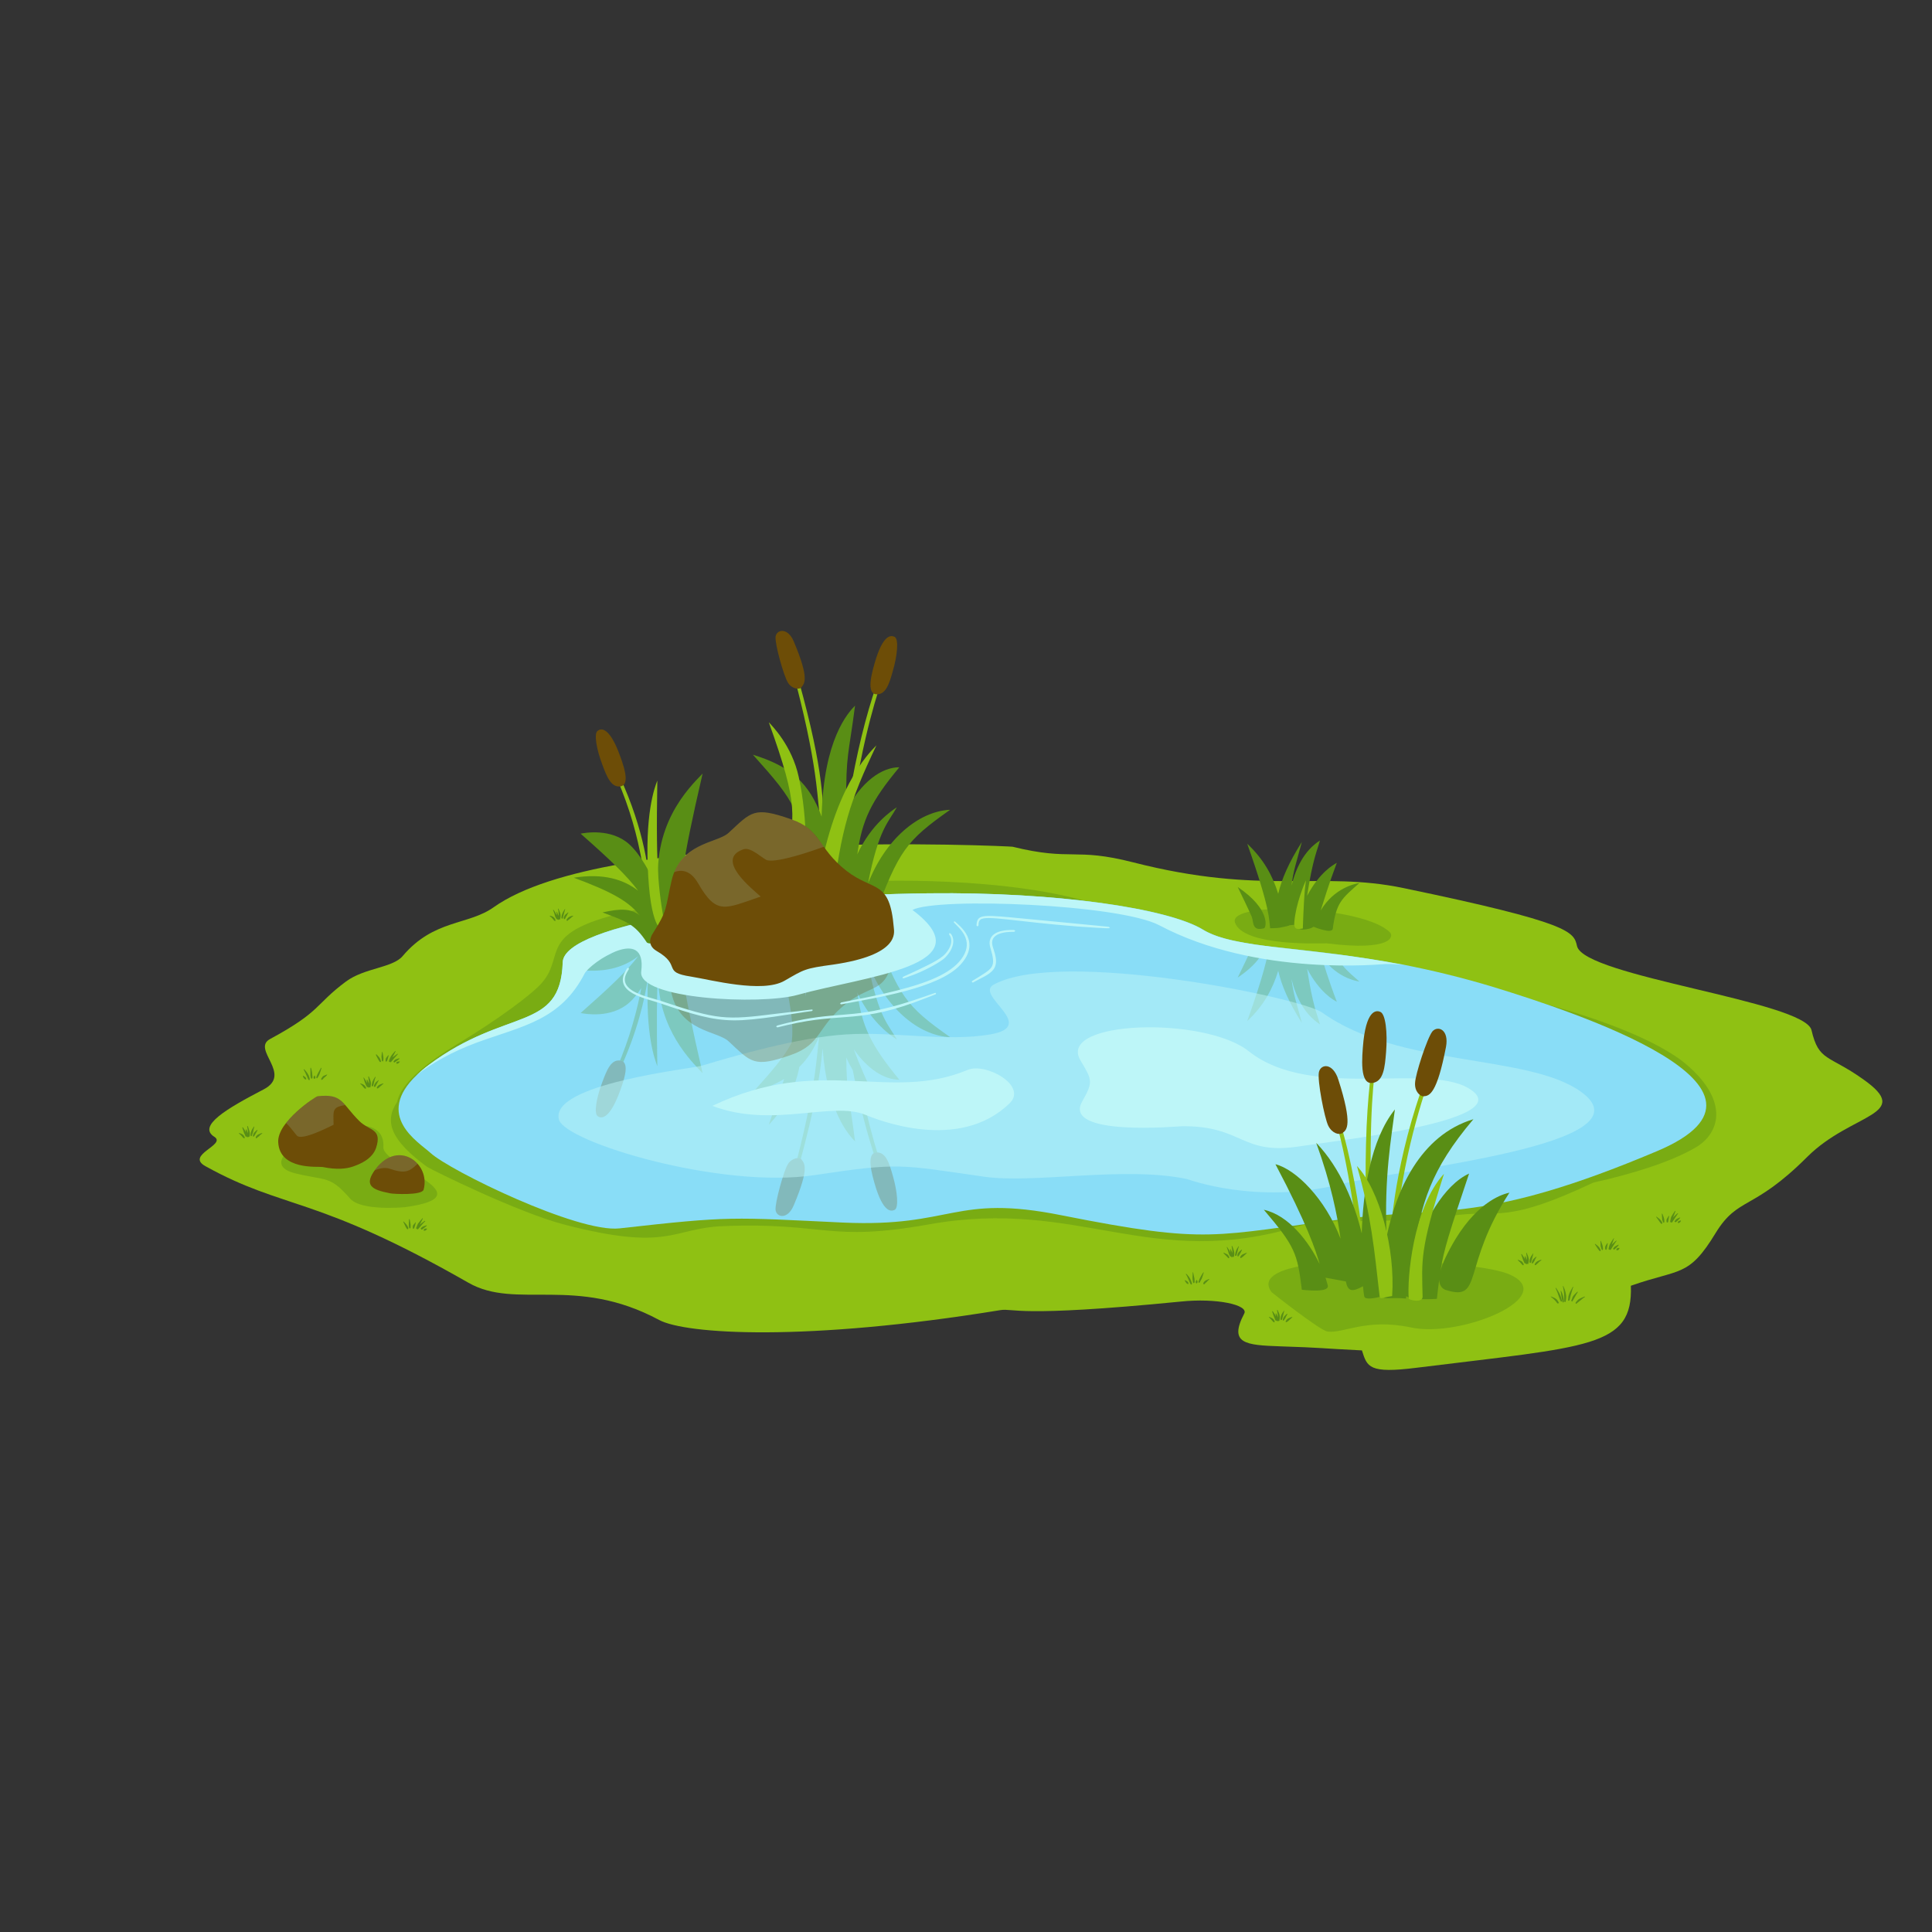 <?xml version="1.0" encoding="UTF-8"?> <svg xmlns="http://www.w3.org/2000/svg" xmlns:xlink="http://www.w3.org/1999/xlink" width="40" zoomAndPan="magnify" viewBox="0 0 30 30" height="40" preserveAspectRatio="xMidYMid meet" version="1.0"><rect x="0" y="0" width="30" height="30" fill="#333333" stroke="none"/><defs><clipPath id="708db13b66"><path d="M 3 13 L 29.516 13 L 29.516 21.34 L 3 21.34 Z M 3 13 " clip-rule="nonzero"></path></clipPath><clipPath id="e8237fab85"><path d="M 9 9.727 L 14 9.727 L 14 13 L 9 13 Z M 9 9.727 " clip-rule="nonzero"></path></clipPath></defs><g clip-path="url(#708db13b66)"><path fill="#8fc113" d="M 25.324 19.965 C 26.09 19.695 26.219 19.84 26.641 19.145 C 26.992 18.574 27.215 18.812 28.066 17.961 C 28.754 17.277 29.727 17.32 28.93 16.758 C 28.391 16.375 28.242 16.484 28.129 15.996 C 28.023 15.547 24.598 15.164 24.488 14.691 C 24.438 14.469 24.402 14.332 21.789 13.789 C 20.492 13.52 19.613 13.906 17.598 13.391 C 16.68 13.156 16.648 13.375 15.723 13.148 C 15.699 13.141 9.434 12.836 7.668 14.086 C 7.27 14.371 6.738 14.273 6.254 14.844 C 6.098 15.031 5.66 15.027 5.371 15.242 C 4.887 15.602 4.992 15.703 4.195 16.133 C 3.895 16.293 4.555 16.68 4.09 16.918 C 3.52 17.215 3.062 17.484 3.328 17.652 C 3.523 17.777 2.871 17.934 3.191 18.109 C 4.426 18.793 4.883 18.551 7.273 19.918 C 8.016 20.344 8.934 19.797 10.234 20.496 C 10.648 20.719 12.516 20.836 15.531 20.344 C 15.75 20.309 15.754 20.465 18.332 20.211 C 18.887 20.152 19.395 20.262 19.32 20.398 C 19.074 20.867 19.344 20.887 19.883 20.906 C 20.527 20.926 20.512 20.938 21.148 20.969 C 21.23 21.227 21.254 21.332 22 21.238 C 24.672 20.906 25.359 20.926 25.324 19.965 Z M 25.324 19.965 " fill-opacity="1" fill-rule="evenodd"></path></g><path fill="#598e15" d="M 21.91 20.613 C 21.215 20.465 20.855 20.711 20.613 20.676 C 20.496 20.66 19.75 20.07 19.746 20.066 C 19.238 19.383 22.809 19.539 23.41 19.777 C 24.262 20.117 22.695 20.781 21.91 20.613 Z M 20.598 14.648 C 20.555 14.645 19.305 14.707 19.176 14.324 C 19.066 13.984 21.18 14.066 21.582 14.477 C 21.641 14.531 21.637 14.777 20.598 14.648 Z M 6.281 18.746 C 6.262 18.746 5.605 18.809 5.434 18.609 C 5.121 18.25 5.066 18.336 4.598 18.223 C 3.633 17.996 6.008 16.938 5.953 17.812 C 5.934 18.109 7.598 18.57 6.281 18.746 Z M 17.379 14.176 C 17.168 14.258 16.82 14.395 14.555 14.324 C 13.695 14.301 13.477 14.266 13.367 13.691 C 13.688 13.664 16.105 13.605 17.379 14.176 Z M 8.227 16.902 C 8.949 17.039 10.129 17.094 12.195 17.031 C 15.469 16.934 18.57 16.695 20.637 16.551 C 20.637 16.117 20.855 15.68 21.441 15.289 C 21.883 14.996 25.262 15.719 26.203 16.543 C 26.859 17.113 26.699 17.609 26.32 17.824 C 25.941 18.043 25.355 18.227 24.742 18.363 C 23.41 18.992 23.27 18.797 22.664 18.863 C 21.016 19.055 20.703 18.879 20.172 19.039 C 17.855 19.742 16.762 18.594 14.426 19.012 C 12.844 19.293 12.836 18.977 11.234 19.039 C 10.426 19.07 10.406 19.441 8.766 19.016 C 8.051 18.832 6.699 18.164 6.629 18.117 C 6.066 17.703 5.961 17.414 6.168 17.109 C 6.223 16.816 6.648 16.484 7.141 16.188 C 7.73 15.832 8.262 15.438 8.414 15.262 C 8.816 14.801 8.258 14.441 10.008 14.102 C 10.066 14.246 10.617 15.043 9.621 15.938 C 9.145 16.363 8.668 16.676 8.227 16.902 Z M 8.227 16.902 " fill-opacity="0.404" fill-rule="evenodd"></path><path fill="#89ddf7" d="M 19.453 14.66 C 19.121 14.609 18.863 14.547 18.68 14.434 C 18.137 14.102 16.395 13.848 14.426 13.871 C 11.75 13.898 8.758 14.344 8.738 14.941 C 8.703 16.031 7.867 15.633 6.66 16.535 C 6.59 16.586 6.527 16.641 6.473 16.691 C 5.805 17.328 6.5 17.734 6.684 17.902 C 6.98 18.176 8.973 19.148 9.621 19.074 C 11.355 18.879 11.348 18.902 13.09 18.984 C 14.805 19.062 14.809 18.535 16.484 18.871 C 18.805 19.332 18.82 19.184 20.922 18.922 C 22.391 18.738 23.059 19.004 25.73 17.875 C 28.059 16.891 24.441 15.711 23.195 15.328 C 22.695 15.176 22.227 15.066 21.797 14.98 C 21.422 14.91 21.074 14.859 20.754 14.816 C 20.359 14.766 20.008 14.73 19.707 14.695 C 19.684 14.691 19.664 14.688 19.645 14.688 C 19.578 14.68 19.512 14.668 19.453 14.66 Z M 19.453 14.66 " fill-opacity="1" fill-rule="evenodd"></path><path fill="#598e15" d="M 19.453 14.66 C 19.512 14.668 19.578 14.68 19.645 14.688 C 19.617 14.805 19.516 14.98 19.219 15.18 C 19.234 15.145 19.418 14.773 19.438 14.719 C 19.445 14.699 19.449 14.68 19.453 14.66 Z M 19.707 14.695 C 20.008 14.734 20.359 14.766 20.754 14.816 C 20.816 14.992 20.914 15.07 21.109 15.242 C 21.043 15.23 20.723 15.172 20.508 14.82 C 20.555 14.965 20.621 15.195 20.758 15.555 C 20.703 15.527 20.492 15.41 20.297 15.043 C 20.383 15.621 20.461 15.77 20.496 15.906 C 20.246 15.742 20.117 15.465 20.055 15.203 C 20.082 15.434 20.129 15.559 20.215 15.883 C 20.012 15.562 19.902 15.309 19.848 15.074 C 19.762 15.359 19.621 15.617 19.367 15.855 C 19.621 15.145 19.684 14.852 19.707 14.695 Z M 12.293 16.191 C 12.328 15.875 12.27 15.645 12.199 15.215 C 12.277 15.273 12.406 15.203 12.484 15.262 C 12.492 15.27 12.504 15.348 12.508 15.473 C 12.527 15.344 12.547 15.199 12.57 15.027 C 12.625 15.039 12.676 15.047 12.719 15.055 C 12.711 15.004 12.703 14.953 12.695 14.906 C 12.656 14.641 12.777 14.695 12.922 14.656 C 12.93 14.746 12.941 14.828 12.953 14.91 C 13.023 14.871 13.062 14.852 13.141 14.816 C 13.148 14.715 13.242 14.734 13.402 14.734 C 13.395 14.703 13.383 14.672 13.375 14.637 C 13.473 14.535 13.473 14.543 13.578 14.449 C 13.957 15.469 14.066 15.621 14.754 16.105 C 14.254 16.082 13.742 15.637 13.477 14.957 C 13.645 15.816 13.797 15.906 13.926 16.141 C 13.852 16.094 13.531 15.887 13.312 15.414 C 13.387 15.945 13.523 16.23 13.965 16.766 C 13.738 16.766 13.477 16.609 13.258 16.293 C 13.348 16.543 13.461 16.793 13.609 17.105 C 13.562 17.059 13.465 16.961 13.352 16.789 C 13.387 16.969 13.41 17.082 13.441 17.219 C 13.633 18.043 13.797 18.379 13.797 18.383 C 13.793 18.395 13.785 18.406 13.781 18.414 C 13.766 18.41 13.758 18.418 13.75 18.402 C 13.699 18.277 13.656 18.176 13.609 18.035 C 13.477 17.656 13.344 17.148 13.242 16.617 C 13.207 16.559 13.172 16.492 13.141 16.422 C 13.145 16.98 13.191 17.043 13.277 17.723 C 13.18 17.621 12.848 17.273 12.773 16.277 C 12.738 16.68 12.656 17.199 12.406 18.102 C 12.402 18.125 12.328 18.391 12.324 18.395 C 12.316 18.406 12.301 18.41 12.293 18.422 C 12.285 18.406 12.281 18.41 12.273 18.395 C 12.273 18.391 12.277 18.387 12.277 18.383 C 12.508 17.531 12.598 17.047 12.652 16.684 C 12.676 16.512 12.699 16.293 12.719 16.098 C 12.637 16.289 12.539 16.445 12.41 16.57 C 12.41 16.586 12.406 16.602 12.402 16.617 C 12.297 17.102 11.988 17.41 11.938 17.465 C 12.039 17.176 12.117 16.945 12.176 16.754 C 12.039 16.836 11.883 16.902 11.691 16.961 C 11.992 16.625 12.176 16.414 12.293 16.191 Z M 10.215 15.148 C 10.199 15.457 10.195 15.875 10.207 16.555 C 10.168 16.453 10.02 16.066 10.062 15.18 C 10.012 15.516 9.898 16.023 9.617 16.629 C 9.609 16.641 9.551 16.773 9.547 16.777 C 9.539 16.781 9.523 16.781 9.516 16.789 C 9.512 16.77 9.508 16.773 9.504 16.754 C 9.504 16.754 9.508 16.75 9.508 16.746 C 9.719 16.289 9.852 15.859 9.941 15.434 C 9.945 15.406 9.953 15.375 9.957 15.344 C 9.898 15.434 9.836 15.512 9.77 15.57 C 9.488 15.82 9.074 15.742 9.016 15.73 C 9.48 15.32 9.727 15.086 9.91 14.848 C 9.691 15.02 9.375 15.121 8.91 15.051 C 9.504 14.832 9.766 14.68 9.934 14.461 C 9.793 14.57 9.645 14.57 9.355 14.508 C 9.738 14.363 9.828 14.301 10.02 14.016 C 10.023 14.008 10.109 14.008 10.152 14.047 C 10.156 14.043 10.156 14.035 10.16 14.027 L 10.422 14.039 C 10.414 14.059 10.406 14.078 10.398 14.098 C 10.426 14.102 10.477 14.09 10.48 14.113 C 10.48 14.121 10.465 14.191 10.43 14.297 C 10.547 14.379 10.578 14.391 10.574 14.566 C 10.566 14.949 10.57 15.195 10.91 16.664 C 10.719 16.465 10.23 15.984 10.215 15.148 Z M 10.215 15.148 " fill-opacity="0.248" fill-rule="evenodd"></path><path fill="#89ddf7" d="M 9.633 16.469 C 9.488 16.445 9.422 16.617 9.352 16.805 C 9.262 17.043 9.219 17.289 9.281 17.332 C 9.309 17.352 9.43 17.426 9.594 17.027 C 9.68 16.809 9.797 16.492 9.633 16.469 Z M 13.609 17.895 C 13.445 17.906 13.535 18.234 13.605 18.457 C 13.738 18.867 13.863 18.801 13.895 18.785 C 13.957 18.746 13.934 18.5 13.863 18.254 C 13.809 18.062 13.754 17.887 13.609 17.895 Z M 12.441 18 C 12.414 17.965 12.293 17.98 12.234 18.078 C 12.172 18.176 12.031 18.676 12.043 18.789 C 12.059 18.906 12.23 18.941 12.324 18.719 C 12.578 18.121 12.488 18.062 12.441 18 Z M 12.441 18 " fill-opacity="1" fill-rule="evenodd"></path><path fill="#6d4d07" d="M 9.633 16.469 C 9.488 16.445 9.422 16.617 9.352 16.805 C 9.262 17.043 9.219 17.289 9.281 17.332 C 9.309 17.352 9.43 17.426 9.594 17.027 C 9.68 16.809 9.797 16.492 9.633 16.469 Z M 13.609 17.895 C 13.445 17.906 13.535 18.234 13.605 18.457 C 13.738 18.867 13.863 18.801 13.895 18.785 C 13.957 18.746 13.934 18.5 13.863 18.254 C 13.809 18.062 13.754 17.887 13.609 17.895 Z M 12.441 18 C 12.414 17.965 12.293 17.98 12.234 18.078 C 12.172 18.176 12.031 18.676 12.043 18.789 C 12.059 18.906 12.23 18.941 12.324 18.719 C 12.578 18.121 12.488 18.062 12.441 18 Z M 12.441 18 " fill-opacity="0.248" fill-rule="evenodd"></path><path fill="#bdf6f8" d="M 20.805 18.391 C 21.793 18.145 25.672 17.773 24.555 16.957 C 23.738 16.359 21.727 16.582 20.531 15.723 C 20.211 15.492 16.461 14.723 15.43 15.289 C 15.125 15.457 16.133 15.93 15.379 16.062 C 14.695 16.18 13.891 16.016 13.145 16.062 C 12.406 16.105 11.379 16.402 10.902 16.547 C 10.758 16.594 8.523 16.828 8.68 17.387 C 8.781 17.738 11.203 18.469 12.656 18.246 C 13.98 18.047 13.977 18.086 15.289 18.273 C 16.074 18.383 17.465 18.102 18.434 18.309 C 18.449 18.312 19.512 18.711 20.805 18.391 Z M 20.805 18.391 " fill-opacity="0.498" fill-rule="evenodd"></path><path fill="#6d4d07" d="M 12.945 14.125 C 13.961 14.273 13.887 14.613 13.879 14.695 C 13.816 15.453 13.566 15.25 13.141 15.582 C 12.68 15.945 12.766 16.215 12.277 16.383 C 11.707 16.582 11.668 16.5 11.312 16.168 C 11.141 16.008 10.559 16.02 10.426 15.418 C 10.328 14.988 10.371 14.973 10.133 14.602 C 10.121 14.582 10.027 14.434 10.195 14.336 C 10.594 14.105 10.27 14.008 10.727 13.938 C 11.047 13.891 11.836 13.676 12.18 13.871 C 12.492 14.051 12.488 14.062 12.945 14.125 Z M 12.945 14.125 " fill-opacity="0.255" fill-rule="evenodd"></path><path fill="#bdf6f8" d="M 15.406 14.82 C 15.383 14.719 15.355 14.672 15.371 14.602 C 15.41 14.438 15.664 14.441 15.703 14.441 C 15.715 14.441 15.746 14.441 15.746 14.441 C 15.754 14.445 15.758 14.449 15.766 14.453 C 15.758 14.461 15.754 14.465 15.75 14.469 C 15.746 14.473 15.344 14.441 15.414 14.695 C 15.434 14.773 15.516 14.945 15.422 15.059 C 15.359 15.141 15.223 15.191 15.113 15.254 C 15.113 15.254 15.109 15.258 15.109 15.258 C 15.098 15.254 15.102 15.254 15.09 15.25 C 15.094 15.246 15.094 15.238 15.094 15.234 C 15.098 15.23 15.293 15.117 15.352 15.066 C 15.426 15.004 15.434 14.941 15.406 14.82 Z M 17.238 14.406 C 17.227 14.406 17.223 14.414 17.215 14.414 C 17.211 14.418 16.871 14.398 16.734 14.387 C 15.746 14.309 15.312 14.207 15.223 14.281 C 15.191 14.305 15.195 14.363 15.195 14.367 C 15.191 14.375 15.188 14.383 15.18 14.383 C 15.16 14.379 15.164 14.375 15.164 14.355 C 15.176 14.184 15.289 14.207 15.918 14.266 C 16.504 14.324 16.508 14.32 17.094 14.379 C 17.211 14.391 17.211 14.391 17.215 14.391 C 17.223 14.395 17.23 14.402 17.238 14.406 Z M 14.535 15.422 C 14.531 15.426 14.535 15.434 14.531 15.438 C 14.527 15.441 14.395 15.492 14.383 15.496 C 13.324 15.914 13.117 15.707 12.219 15.918 C 12.141 15.938 12.074 15.953 12.074 15.953 C 12.051 15.949 12.047 15.938 12.066 15.926 C 12.07 15.922 12.199 15.891 12.211 15.887 C 12.992 15.695 13.172 15.828 13.961 15.602 C 14.293 15.504 14.52 15.414 14.52 15.418 C 14.527 15.414 14.531 15.422 14.535 15.422 Z M 14.012 15.184 C 14.016 15.18 14.02 15.172 14.023 15.168 C 14.027 15.164 14.027 15.168 14.219 15.078 C 14.387 14.996 14.594 14.906 14.68 14.809 C 14.844 14.621 14.738 14.512 14.738 14.512 C 14.738 14.504 14.742 14.496 14.742 14.488 C 14.746 14.492 14.758 14.492 14.762 14.496 C 14.762 14.496 14.773 14.508 14.781 14.523 C 14.852 14.66 14.734 14.824 14.652 14.891 C 14.539 14.977 14.332 15.082 14.184 15.137 C 14.145 15.152 14.117 15.16 14.043 15.188 C 14.039 15.188 14.035 15.191 14.031 15.191 C 14.02 15.191 14.023 15.188 14.012 15.184 Z M 14.812 14.309 C 14.82 14.309 14.824 14.309 14.832 14.309 C 14.832 14.309 14.832 14.312 14.832 14.312 C 14.887 14.367 15.25 14.617 14.91 14.984 C 14.57 15.348 13.609 15.492 13.07 15.594 C 13.066 15.594 13.062 15.598 13.059 15.594 C 13.051 15.594 13.051 15.586 13.043 15.586 C 13.051 15.578 13.055 15.57 13.062 15.566 C 13.074 15.559 13.656 15.461 14.078 15.34 C 14.543 15.211 14.859 15.051 14.977 14.812 C 15.098 14.562 14.875 14.395 14.816 14.328 C 14.812 14.328 14.812 14.328 14.812 14.324 C 14.812 14.316 14.812 14.316 14.812 14.309 Z M 12.621 15.684 L 12.609 15.699 C 12.309 15.738 11.742 15.848 11.391 15.844 C 11.051 15.84 10.773 15.758 10.238 15.574 C 10.031 15.504 9.512 15.414 9.719 15.066 C 9.727 15.051 9.742 15.031 9.742 15.031 C 9.75 15.031 9.754 15.031 9.762 15.027 C 9.762 15.035 9.766 15.043 9.766 15.047 C 9.766 15.059 9.641 15.195 9.742 15.316 C 9.844 15.441 10.109 15.492 10.254 15.539 C 11.148 15.84 11.27 15.84 12.047 15.742 L 12.383 15.703 C 12.398 15.699 12.605 15.676 12.605 15.676 C 12.613 15.676 12.617 15.68 12.621 15.684 Z M 11.062 17.172 C 12.746 16.367 13.801 17.125 15.027 16.613 C 15.305 16.496 15.957 16.855 15.68 17.129 C 14.887 17.906 13.605 17.379 13.441 17.312 C 12.914 17.094 11.992 17.527 11.062 17.172 Z M 20.203 17.797 C 19.262 17.949 19.316 17.48 18.355 17.488 C 18.305 17.488 16.488 17.656 16.805 17.102 C 16.977 16.797 16.961 16.773 16.777 16.465 C 16.406 15.84 18.707 15.777 19.391 16.324 C 20.391 17.117 22.246 16.461 22.867 16.941 C 23.473 17.41 20.754 17.711 20.203 17.797 Z M 21.797 14.984 C 21.699 14.973 21.605 14.969 21.516 14.969 C 21.473 14.969 19.527 15.176 18 14.367 C 17.375 14.039 14.559 13.93 14.168 14.129 C 15.328 15 13.43 15.156 12.383 15.449 C 11.809 15.609 9.898 15.516 9.957 15.086 C 10.051 14.352 9.168 14.949 9.078 15.117 C 8.703 15.844 8.117 15.93 7.406 16.188 C 7.016 16.332 6.711 16.508 6.473 16.691 C 6.527 16.641 6.59 16.586 6.66 16.535 C 7.867 15.633 8.703 16.031 8.738 14.941 C 8.758 14.348 11.75 13.898 14.426 13.871 C 16.395 13.848 18.137 14.105 18.68 14.438 C 19.184 14.742 20.254 14.684 21.797 14.984 Z M 21.797 14.984 " fill-opacity="1" fill-rule="evenodd"></path><path fill="#8fc113" d="M 13.117 13.07 C 13.117 13.055 13.105 13.047 13.102 13.031 C 13.102 13.027 13.141 12.645 13.188 12.371 C 13.293 11.734 13.449 11.094 13.609 10.641 C 13.656 10.504 13.699 10.398 13.75 10.277 C 13.758 10.258 13.766 10.27 13.781 10.262 C 13.785 10.273 13.793 10.281 13.797 10.293 C 13.797 10.301 13.633 10.637 13.441 11.461 C 13.379 11.727 13.344 11.91 13.207 12.664 C 13.172 12.859 13.148 12.996 13.145 13.027 C 13.145 13.031 13.145 13.035 13.145 13.035 C 13.133 13.055 13.129 13.051 13.117 13.07 Z M 12.781 13.066 C 12.777 13.059 12.766 13.055 12.762 13.047 C 12.758 13.047 12.711 12.398 12.652 11.996 C 12.598 11.633 12.508 11.148 12.277 10.297 C 12.277 10.293 12.273 10.289 12.273 10.285 C 12.281 10.27 12.285 10.273 12.293 10.254 C 12.301 10.266 12.316 10.273 12.324 10.281 C 12.328 10.285 12.402 10.555 12.406 10.578 C 12.801 12 12.781 12.473 12.801 13.031 C 12.801 13.035 12.805 13.039 12.801 13.047 C 12.793 13.059 12.789 13.055 12.781 13.066 Z M 10.094 13.988 C 10.09 13.98 10.078 13.977 10.07 13.973 C 10.07 13.973 10.035 13.758 10.031 13.742 C 10.031 13.734 9.977 13.406 9.941 13.242 C 9.855 12.816 9.723 12.391 9.508 11.93 C 9.508 11.926 9.504 11.926 9.504 11.922 C 9.508 11.906 9.512 11.906 9.516 11.891 C 9.523 11.898 9.539 11.895 9.547 11.902 C 9.551 11.902 9.613 12.035 9.617 12.047 C 10.02 12.914 10.078 13.578 10.098 13.832 C 10.102 13.84 10.109 13.953 10.109 13.957 C 10.113 13.961 10.113 13.965 10.113 13.965 C 10.105 13.98 10.102 13.977 10.094 13.988 Z M 10.094 13.988 " fill-opacity="1" fill-rule="evenodd"></path><g clip-path="url(#e8237fab85)"><path fill="#6d4d07" d="M 9.633 12.211 C 9.488 12.23 9.422 12.059 9.352 11.871 C 9.262 11.633 9.219 11.387 9.281 11.348 C 9.309 11.324 9.43 11.25 9.594 11.648 C 9.68 11.867 9.797 12.188 9.633 12.211 Z M 13.609 10.781 C 13.445 10.77 13.535 10.445 13.605 10.219 C 13.738 9.809 13.863 9.875 13.895 9.891 C 13.957 9.93 13.934 10.18 13.863 10.422 C 13.809 10.617 13.754 10.789 13.609 10.781 Z M 12.441 10.676 C 12.414 10.711 12.293 10.699 12.234 10.598 C 12.172 10.5 12.031 10.004 12.043 9.887 C 12.059 9.773 12.23 9.738 12.324 9.957 C 12.578 10.555 12.488 10.613 12.441 10.676 Z M 12.441 10.676 " fill-opacity="1" fill-rule="evenodd"></path></g><path fill="#598e15" d="M 12.758 12.68 C 12.789 11.469 13.172 11.066 13.277 10.957 C 13.18 11.715 13.133 11.707 13.141 12.473 C 13.141 12.512 13.141 12.551 13.141 12.586 C 13.375 12.137 13.691 11.914 13.965 11.914 C 13.523 12.445 13.387 12.734 13.312 13.266 C 13.531 12.793 13.852 12.586 13.926 12.535 C 13.797 12.77 13.645 12.863 13.477 13.723 C 13.742 13.043 14.254 12.598 14.754 12.574 C 14.066 13.059 13.957 13.211 13.578 14.23 C 13.473 14.137 13.473 14.145 13.375 14.039 C 13.383 14.008 13.395 13.977 13.402 13.945 C 13.242 13.945 13.148 13.965 13.141 13.863 C 13.031 13.809 12.996 13.797 12.84 13.699 C 12.84 13.668 12.844 13.637 12.848 13.605 C 12.785 13.613 12.695 13.629 12.57 13.652 C 12.438 12.586 12.367 12.473 11.691 11.719 C 12.285 11.902 12.566 12.164 12.758 12.68 Z M 9.91 13.832 C 9.727 13.59 9.48 13.355 9.016 12.945 C 9.074 12.934 9.488 12.855 9.77 13.109 C 9.949 13.27 10.109 13.57 10.234 13.855 C 10.105 12.816 10.691 12.238 10.91 12.012 C 10.57 13.48 10.566 13.727 10.574 14.109 C 10.578 14.285 10.543 14.301 10.43 14.383 C 10.465 14.488 10.48 14.559 10.48 14.562 C 10.473 14.59 10.426 14.574 10.398 14.582 C 10.406 14.602 10.414 14.621 10.422 14.637 L 10.16 14.648 C 10.156 14.641 10.156 14.637 10.152 14.629 C 10.105 14.668 10.047 14.641 10.043 14.633 C 9.852 14.344 9.734 14.312 9.355 14.168 C 9.641 14.105 9.793 14.105 9.934 14.215 C 9.762 13.996 9.5 13.848 8.91 13.629 C 9.375 13.555 9.691 13.66 9.91 13.832 Z M 9.91 13.832 " fill-opacity="1" fill-rule="evenodd"></path><path fill="#8fc113" d="M 10.34 14.484 C 10.301 14.453 10.117 14.484 10.066 13.609 C 10.008 12.645 10.164 12.23 10.207 12.121 C 10.18 13.645 10.234 13.84 10.34 14.484 Z M 12.922 14.023 C 12.777 13.984 12.656 14.039 12.695 13.773 C 12.922 12.273 13.473 11.711 13.609 11.574 C 13.199 12.438 13.059 12.852 12.922 14.023 Z M 12.199 13.465 C 12.336 12.648 12.414 12.543 11.938 11.215 C 11.988 11.27 12.297 11.578 12.402 12.062 C 12.555 12.77 12.508 13.395 12.484 13.414 C 12.406 13.473 12.277 13.406 12.199 13.465 Z M 12.199 13.465 " fill-opacity="1" fill-rule="evenodd"></path><path fill="#8fc113" d="M 21.289 19.469 C 21.281 19.457 21.27 19.445 21.262 19.434 C 21.262 19.434 21.25 19.273 21.242 19.18 C 21.227 19.004 21.191 18.551 21.211 17.777 C 21.23 16.965 21.312 16.508 21.316 16.488 C 21.316 16.484 21.32 16.488 21.348 16.469 C 21.352 16.477 21.363 16.484 21.367 16.496 C 21.371 16.504 21.27 16.988 21.285 18.227 C 21.285 18.297 21.285 18.297 21.301 19.074 C 21.305 19.281 21.305 19.391 21.309 19.422 C 21.309 19.422 21.309 19.43 21.309 19.43 C 21.301 19.453 21.297 19.449 21.289 19.469 Z M 21.16 19.547 C 21.148 19.539 21.137 19.547 21.137 19.527 C 21.129 19.469 21.125 19.469 21.02 18.766 C 20.906 18.008 20.793 17.559 20.707 17.281 C 20.699 17.262 20.699 17.262 20.699 17.262 C 20.703 17.242 20.711 17.246 20.715 17.227 C 20.723 17.234 20.738 17.234 20.746 17.242 C 20.75 17.246 20.793 17.375 20.797 17.387 C 20.984 17.98 21.113 18.758 21.152 19.18 C 21.172 19.402 21.172 19.445 21.18 19.512 C 21.18 19.516 21.184 19.52 21.18 19.523 C 21.172 19.539 21.168 19.535 21.16 19.547 Z M 21.645 19.379 C 21.641 19.402 21.621 19.609 21.617 19.676 C 21.617 19.695 21.609 19.688 21.598 19.699 L 21.574 19.676 C 21.586 19.453 21.555 18.785 21.859 17.621 C 22.02 17.004 22.227 16.5 22.258 16.418 C 22.273 16.379 22.297 16.395 22.309 16.438 C 22.309 16.445 21.973 17.246 21.781 18.336 C 21.695 18.812 21.656 19.246 21.645 19.379 Z M 21.645 19.379 " fill-opacity="1" fill-rule="evenodd"></path><path fill="#6d4d07" d="M 21.312 16.816 C 21.113 16.844 21.145 16.438 21.172 16.16 C 21.23 15.648 21.391 15.695 21.43 15.711 C 21.516 15.738 21.547 16.035 21.523 16.336 C 21.504 16.574 21.484 16.793 21.312 16.816 Z M 20.844 17.594 C 20.793 17.629 20.684 17.598 20.625 17.48 C 20.566 17.359 20.453 16.777 20.48 16.648 C 20.508 16.52 20.695 16.496 20.781 16.762 C 21.008 17.469 20.914 17.547 20.844 17.594 Z M 22.109 17.023 C 22.051 17.027 21.965 16.949 21.973 16.816 C 21.977 16.684 22.16 16.121 22.242 16.016 C 22.328 15.918 22.504 15.988 22.453 16.258 C 22.312 16.988 22.195 17.016 22.109 17.023 Z M 22.109 17.023 " fill-opacity="1" fill-rule="evenodd"></path><path fill="#598e15" d="M 20.492 19.629 C 20.434 19.426 20.297 19.008 19.805 18.078 C 20.125 18.16 20.578 18.613 20.816 19.234 C 20.766 18.871 20.668 18.379 20.438 17.746 C 20.816 18.137 21.035 18.695 21.145 19.152 C 21.164 18.504 21.281 17.699 21.66 17.227 C 21.605 17.672 21.492 18.258 21.531 19.207 C 21.676 18.496 22.047 17.629 22.879 17.379 C 22.207 18.172 22.07 18.691 21.941 19.484 C 22.105 18.984 22.414 18.406 22.812 18.223 C 22.5 19.152 22.422 19.398 22.367 19.734 C 22.398 19.621 22.469 19.461 22.602 19.238 C 22.973 18.633 23.352 18.539 23.438 18.52 C 22.695 19.668 23.031 20.207 22.465 20.035 C 22.434 20.027 22.352 20 22.348 19.871 C 22.336 19.957 22.324 20.055 22.312 20.168 C 22.277 20.172 21.945 20.191 21.836 20.129 C 21.836 20.141 21.832 20.152 21.832 20.164 C 21.598 20.141 21.496 20.184 21.465 20.129 C 21.344 20.16 21.191 20.188 21.184 20.129 C 21.176 20.094 21.172 20.043 21.164 19.973 C 20.988 20.07 20.93 20.051 20.898 19.898 L 20.582 19.84 C 20.598 19.883 20.605 19.922 20.617 19.957 C 20.625 19.992 20.629 20.07 20.215 20.027 C 20.145 19.461 20.113 19.359 19.625 18.785 C 20.012 18.871 20.324 19.281 20.492 19.629 Z M 20.492 19.629 " fill-opacity="1" fill-rule="evenodd"></path><path fill="#8fc113" d="M 21.617 20.125 C 21.457 20.148 21.43 20.184 21.422 20.125 C 21.34 19.406 21.293 18.879 21.07 18.105 C 21.422 18.48 21.668 19.395 21.617 20.125 Z M 21.617 20.125 " fill-opacity="1" fill-rule="evenodd"></path><path fill="#8fc113" d="M 22.422 18.227 C 22.043 19.422 22.078 19.566 22.09 20.133 C 22.094 20.238 21.879 20.188 21.875 20.164 C 21.848 19.863 21.938 18.754 22.422 18.227 Z M 22.422 18.227 " fill-opacity="1" fill-rule="evenodd"></path><path fill="#6d4d07" d="M 6.066 18.531 C 5.754 18.473 5.648 18.398 5.836 18.148 C 6.191 17.688 6.688 18.07 6.578 18.473 C 6.551 18.566 6.102 18.539 6.066 18.531 Z M 5.008 18.121 C 4.941 18.109 4.34 18.176 4.32 17.734 C 4.305 17.414 4.902 17.027 4.93 17.023 C 5.32 16.977 5.301 17.129 5.578 17.406 C 5.734 17.562 5.938 17.52 5.84 17.824 C 5.777 18.008 5.57 18.082 5.484 18.113 C 5.383 18.148 5.238 18.168 5.008 18.121 Z M 12.945 14.977 C 12.488 15.039 12.492 15.051 12.18 15.23 C 11.836 15.426 11.043 15.215 10.727 15.164 C 10.27 15.094 10.594 14.996 10.195 14.766 C 10.027 14.668 10.121 14.52 10.133 14.5 C 10.371 14.129 10.328 14.113 10.426 13.684 C 10.559 13.082 11.141 13.094 11.312 12.934 C 11.668 12.605 11.707 12.52 12.277 12.719 C 12.766 12.887 12.68 13.156 13.141 13.52 C 13.566 13.852 13.816 13.648 13.879 14.406 C 13.887 14.488 13.961 14.828 12.945 14.977 Z M 12.945 14.977 " fill-opacity="1" fill-rule="evenodd"></path><path fill="#bdf6f8" d="M 4.441 17.438 C 4.617 17.215 4.91 17.027 4.93 17.023 C 5.18 16.992 5.262 17.043 5.359 17.16 C 5.152 17.191 5.176 17.25 5.18 17.465 C 5.137 17.484 4.684 17.723 4.609 17.633 C 4.531 17.539 4.488 17.477 4.441 17.438 Z M 12.793 13.148 C 12.621 13.211 12.094 13.395 11.918 13.359 C 11.855 13.348 11.664 13.145 11.543 13.188 C 11.094 13.344 11.684 13.805 11.812 13.922 C 11.258 14.109 11.129 14.219 10.84 13.715 C 10.715 13.5 10.57 13.504 10.469 13.543 C 10.652 13.082 11.152 13.078 11.312 12.934 C 11.668 12.602 11.707 12.52 12.277 12.719 C 12.582 12.824 12.66 12.969 12.793 13.148 Z M 5.82 18.172 C 5.824 18.164 5.832 18.156 5.836 18.148 C 6.059 17.859 6.332 17.902 6.484 18.07 C 6.355 18.199 6.281 18.227 6.051 18.148 C 5.973 18.121 5.887 18.145 5.82 18.172 Z M 5.82 18.172 " fill-opacity="0.152" fill-rule="evenodd"></path><path fill="#598e15" d="M 19.219 13.773 C 19.738 14.125 19.66 14.406 19.629 14.414 C 19.438 14.465 19.469 14.32 19.438 14.238 C 19.418 14.184 19.238 13.812 19.219 13.773 Z M 19.848 13.879 C 19.902 13.648 20.012 13.395 20.215 13.074 C 20.129 13.398 20.082 13.52 20.055 13.754 C 20.117 13.492 20.246 13.211 20.496 13.051 C 20.461 13.188 20.383 13.336 20.297 13.91 C 20.492 13.543 20.703 13.43 20.758 13.398 C 20.621 13.762 20.555 13.992 20.508 14.137 C 20.719 13.785 21.043 13.723 21.109 13.711 C 20.832 13.957 20.75 14.012 20.695 14.422 C 20.684 14.504 20.422 14.402 20.398 14.391 C 20.379 14.402 20.355 14.414 20.324 14.422 C 20.191 14.453 20.141 14.426 20.141 14.355 C 20.105 14.359 20.078 14.363 20.023 14.367 C 20.023 14.375 19.941 14.391 19.941 14.391 C 19.836 14.414 19.836 14.41 19.723 14.414 C 19.703 14.281 19.734 14.137 19.367 13.102 C 19.621 13.34 19.762 13.598 19.848 13.879 Z M 19.848 13.879 " fill-opacity="1" fill-rule="evenodd"></path><path fill="#8fc113" d="M 20.277 13.672 C 20.254 13.723 20.121 14.035 20.098 14.32 C 20.086 14.457 20.172 14.422 20.23 14.418 C 20.254 13.73 20.277 13.734 20.277 13.672 Z M 20.277 13.672 " fill-opacity="1" fill-rule="evenodd"></path><path fill="#598e15" d="M 26.051 18.988 C 26.051 18.988 26.051 18.965 26.074 18.957 C 26.078 18.957 26.102 18.949 26.102 18.953 C 26.105 18.957 26.09 18.98 26.082 18.984 C 26.066 18.996 26.066 18.988 26.051 18.988 Z M 25.098 19.41 C 25.098 19.41 25.098 19.387 25.121 19.379 C 25.121 19.379 25.145 19.375 25.148 19.379 C 25.152 19.379 25.137 19.402 25.129 19.41 C 25.113 19.418 25.113 19.414 25.098 19.41 Z M 6.152 16.512 C 6.152 16.512 6.156 16.484 6.18 16.484 C 6.184 16.484 6.207 16.48 6.211 16.484 C 6.211 16.484 6.191 16.508 6.184 16.512 C 6.168 16.52 6.168 16.516 6.152 16.512 Z M 6.633 19.078 C 6.629 19.09 6.613 19.105 6.602 19.109 C 6.602 19.109 6.582 19.113 6.578 19.105 C 6.574 19.098 6.59 19.086 6.59 19.082 C 6.602 19.074 6.633 19.078 6.633 19.078 Z M 26.02 18.98 L 26 18.969 C 26.023 18.93 26.027 18.93 26.082 18.906 C 26.09 18.902 26.09 18.91 26.09 18.91 C 26.086 18.918 26.051 18.953 26.047 18.957 C 26.039 18.965 26.02 18.98 26.02 18.98 Z M 25.062 19.406 L 25.047 19.391 C 25.07 19.355 25.074 19.355 25.129 19.328 C 25.137 19.328 25.137 19.332 25.133 19.336 C 25.133 19.34 25.098 19.375 25.094 19.379 C 25.086 19.387 25.066 19.402 25.062 19.406 Z M 6.121 16.5 L 6.109 16.484 C 6.137 16.449 6.137 16.449 6.195 16.434 C 6.203 16.43 6.203 16.438 6.203 16.441 C 6.199 16.445 6.16 16.477 6.156 16.477 C 6.145 16.484 6.125 16.496 6.121 16.5 Z M 6.547 19.094 L 6.531 19.078 C 6.559 19.043 6.562 19.047 6.621 19.027 C 6.629 19.027 6.629 19.031 6.625 19.035 C 6.621 19.039 6.582 19.07 6.578 19.074 C 6.57 19.082 6.551 19.094 6.547 19.094 Z M 25.891 18.984 C 25.887 18.98 25.883 18.98 25.879 18.977 C 25.879 18.973 25.875 18.949 25.879 18.934 C 25.887 18.922 25.891 18.91 25.91 18.883 C 25.914 18.875 25.918 18.879 25.918 18.883 C 25.918 18.891 25.902 18.973 25.902 18.977 C 25.898 18.98 25.895 18.98 25.891 18.984 Z M 24.938 19.41 C 24.934 19.406 24.93 19.402 24.926 19.398 C 24.926 19.398 24.922 19.371 24.926 19.355 C 24.93 19.344 24.938 19.336 24.957 19.305 C 24.961 19.301 24.965 19.305 24.965 19.309 C 24.965 19.312 24.949 19.395 24.949 19.398 C 24.945 19.402 24.938 19.406 24.938 19.41 Z M 5.996 16.488 C 5.992 16.484 5.988 16.48 5.988 16.477 C 5.988 16.477 5.984 16.449 5.992 16.434 C 6 16.422 6.004 16.414 6.027 16.387 C 6.031 16.383 6.035 16.387 6.035 16.391 C 6.035 16.395 6.012 16.477 6.008 16.477 C 6.004 16.48 5.996 16.484 5.996 16.488 Z M 6.418 19.082 C 6.414 19.078 6.41 19.074 6.41 19.07 C 6.41 19.07 6.406 19.043 6.414 19.027 C 6.422 19.016 6.43 19.008 6.453 18.98 C 6.457 18.977 6.457 18.98 6.457 18.984 C 6.457 18.992 6.434 19.07 6.43 19.074 C 6.426 19.078 6.422 19.078 6.418 19.082 Z M 25.836 18.988 C 25.832 18.984 25.828 18.984 25.824 18.98 C 25.824 18.98 25.816 18.953 25.812 18.945 C 25.809 18.926 25.809 18.91 25.805 18.855 C 25.805 18.855 25.805 18.844 25.809 18.844 C 25.812 18.84 25.816 18.855 25.816 18.855 C 25.84 18.914 25.844 18.93 25.844 18.969 C 25.844 18.969 25.844 18.973 25.844 18.977 C 25.844 18.98 25.836 18.984 25.836 18.988 Z M 24.883 19.414 C 24.879 19.41 24.875 19.406 24.871 19.402 C 24.871 19.402 24.859 19.371 24.855 19.352 C 24.855 19.336 24.852 19.273 24.852 19.27 C 24.852 19.266 24.855 19.266 24.859 19.27 C 24.859 19.27 24.875 19.316 24.883 19.336 C 24.887 19.355 24.891 19.371 24.891 19.391 C 24.891 19.395 24.891 19.398 24.891 19.398 C 24.891 19.406 24.883 19.406 24.883 19.414 Z M 5.941 16.484 C 5.938 16.477 5.934 16.477 5.93 16.473 C 5.93 16.473 5.926 16.445 5.926 16.434 C 5.922 16.414 5.922 16.402 5.93 16.348 C 5.93 16.348 5.93 16.336 5.934 16.332 C 5.938 16.332 5.941 16.348 5.941 16.348 C 5.953 16.41 5.957 16.422 5.953 16.461 C 5.953 16.465 5.953 16.469 5.949 16.473 C 5.949 16.477 5.945 16.477 5.941 16.484 Z M 6.363 19.078 C 6.363 19.074 6.355 19.07 6.355 19.066 C 6.352 19.066 6.348 19.039 6.348 19.031 C 6.348 19.012 6.348 18.996 6.352 18.941 C 6.352 18.941 6.352 18.93 6.355 18.93 C 6.363 18.93 6.363 18.941 6.363 18.941 C 6.375 19.004 6.379 19.02 6.375 19.059 C 6.375 19.059 6.375 19.062 6.375 19.066 C 6.371 19.07 6.367 19.074 6.363 19.078 Z M 25.809 19.004 C 25.805 19 25.797 19.004 25.793 19 C 25.789 19 25.789 18.996 25.789 18.996 C 25.762 18.965 25.766 18.961 25.723 18.906 C 25.723 18.906 25.715 18.895 25.719 18.891 C 25.723 18.891 25.73 18.898 25.73 18.898 C 25.777 18.934 25.789 18.941 25.809 18.98 C 25.809 18.984 25.812 18.984 25.812 18.988 C 25.812 18.992 25.809 19 25.809 19.004 Z M 24.855 19.426 C 24.848 19.426 24.844 19.426 24.84 19.426 C 24.836 19.422 24.836 19.422 24.832 19.418 C 24.809 19.391 24.809 19.387 24.77 19.328 C 24.77 19.328 24.762 19.32 24.766 19.316 C 24.77 19.312 24.777 19.32 24.777 19.32 C 24.824 19.355 24.836 19.367 24.852 19.406 C 24.855 19.406 24.855 19.41 24.855 19.414 C 24.855 19.418 24.855 19.422 24.855 19.426 Z M 5.91 16.492 C 5.906 16.492 5.902 16.492 5.898 16.488 C 5.895 16.488 5.895 16.484 5.891 16.48 C 5.871 16.449 5.871 16.449 5.84 16.387 C 5.84 16.387 5.836 16.375 5.84 16.371 C 5.844 16.367 5.852 16.379 5.852 16.379 C 5.891 16.418 5.902 16.43 5.914 16.473 C 5.914 16.473 5.918 16.477 5.918 16.48 C 5.914 16.484 5.91 16.488 5.91 16.492 Z M 6.336 19.09 C 6.332 19.086 6.324 19.086 6.32 19.082 C 6.32 19.082 6.316 19.078 6.316 19.078 C 6.293 19.043 6.297 19.043 6.266 18.98 C 6.266 18.98 6.258 18.969 6.262 18.969 C 6.266 18.965 6.273 18.973 6.273 18.973 C 6.316 19.016 6.324 19.027 6.34 19.066 C 6.34 19.07 6.34 19.07 6.34 19.074 C 6.34 19.078 6.336 19.086 6.336 19.09 Z M 18.578 19.93 C 18.578 19.93 18.559 19.914 18.57 19.895 C 18.57 19.895 18.578 19.875 18.582 19.875 C 18.59 19.875 18.594 19.895 18.594 19.898 C 18.602 19.918 18.578 19.93 18.578 19.93 Z M 4.883 16.754 C 4.879 16.754 4.863 16.738 4.871 16.719 C 4.871 16.719 4.883 16.699 4.887 16.699 C 4.887 16.699 4.898 16.723 4.898 16.734 C 4.895 16.746 4.891 16.746 4.883 16.754 Z M 18.453 19.938 C 18.445 19.938 18.43 19.941 18.41 19.906 C 18.406 19.898 18.398 19.887 18.398 19.887 C 18.398 19.883 18.398 19.875 18.406 19.879 C 18.406 19.883 18.418 19.887 18.426 19.891 C 18.461 19.914 18.453 19.93 18.453 19.938 Z M 4.754 16.762 C 4.75 16.762 4.73 16.766 4.711 16.73 C 4.707 16.723 4.703 16.711 4.703 16.711 C 4.703 16.707 4.703 16.703 4.707 16.703 C 4.711 16.707 4.719 16.711 4.727 16.715 C 4.762 16.738 4.754 16.754 4.754 16.762 Z M 18.715 19.926 C 18.703 19.941 18.703 19.941 18.703 19.941 C 18.699 19.941 18.691 19.941 18.688 19.941 C 18.688 19.938 18.684 19.934 18.684 19.926 C 18.684 19.926 18.695 19.902 18.711 19.891 C 18.719 19.883 18.73 19.879 18.73 19.879 C 18.773 19.859 18.777 19.859 18.777 19.863 C 18.781 19.863 18.777 19.867 18.777 19.867 C 18.773 19.871 18.742 19.898 18.742 19.902 C 18.727 19.914 18.727 19.914 18.715 19.926 Z M 5.016 16.754 L 5.004 16.766 C 5 16.766 4.992 16.766 4.988 16.766 C 4.988 16.762 4.988 16.758 4.988 16.75 C 4.988 16.75 5 16.727 5.012 16.715 C 5.02 16.707 5.031 16.703 5.031 16.703 C 5.074 16.684 5.078 16.684 5.082 16.688 C 5.082 16.688 5.082 16.691 5.078 16.691 C 5.078 16.695 5.047 16.727 5.043 16.727 C 5.027 16.738 5.031 16.738 5.016 16.754 Z M 18.613 19.918 C 18.613 19.914 18.609 19.91 18.609 19.906 C 18.609 19.906 18.621 19.871 18.625 19.863 C 18.633 19.848 18.637 19.832 18.684 19.758 C 18.688 19.754 18.691 19.758 18.691 19.762 C 18.691 19.762 18.668 19.84 18.66 19.855 C 18.648 19.879 18.629 19.914 18.629 19.914 C 18.625 19.918 18.617 19.918 18.613 19.918 Z M 4.918 16.746 C 4.918 16.738 4.91 16.734 4.91 16.73 C 4.91 16.73 4.922 16.695 4.926 16.688 C 4.934 16.672 4.941 16.656 4.984 16.582 C 4.992 16.578 4.992 16.582 4.992 16.586 C 4.992 16.586 4.969 16.664 4.961 16.68 C 4.953 16.703 4.93 16.738 4.93 16.738 C 4.926 16.742 4.922 16.742 4.918 16.746 Z M 18.539 19.926 C 18.535 19.922 18.531 19.922 18.527 19.918 C 18.527 19.918 18.52 19.887 18.52 19.875 C 18.516 19.852 18.516 19.836 18.52 19.77 C 18.52 19.766 18.52 19.762 18.52 19.758 C 18.523 19.754 18.527 19.754 18.527 19.758 C 18.527 19.758 18.543 19.832 18.547 19.852 C 18.551 19.875 18.551 19.914 18.547 19.918 C 18.547 19.922 18.539 19.922 18.539 19.926 Z M 4.84 16.75 C 4.836 16.746 4.832 16.746 4.828 16.742 C 4.828 16.742 4.82 16.711 4.82 16.699 C 4.82 16.676 4.82 16.66 4.82 16.594 C 4.82 16.59 4.82 16.586 4.82 16.582 C 4.824 16.578 4.828 16.578 4.828 16.582 C 4.832 16.582 4.848 16.652 4.848 16.676 C 4.852 16.699 4.852 16.738 4.852 16.738 C 4.848 16.746 4.844 16.746 4.84 16.75 Z M 18.5 19.949 C 18.5 19.945 18.492 19.945 18.488 19.941 C 18.484 19.938 18.441 19.832 18.43 19.812 C 18.422 19.797 18.414 19.785 18.414 19.785 C 18.41 19.758 18.457 19.82 18.461 19.824 C 18.484 19.859 18.496 19.887 18.508 19.926 C 18.508 19.926 18.508 19.93 18.508 19.934 C 18.508 19.941 18.504 19.941 18.5 19.949 Z M 4.805 16.773 C 4.801 16.77 4.793 16.77 4.789 16.766 C 4.785 16.762 4.742 16.656 4.73 16.637 C 4.723 16.621 4.715 16.609 4.715 16.609 C 4.715 16.582 4.758 16.645 4.762 16.648 C 4.789 16.684 4.801 16.711 4.809 16.75 C 4.809 16.754 4.812 16.754 4.809 16.758 C 4.809 16.766 4.805 16.766 4.805 16.773 Z M 23.867 19.625 C 23.859 19.633 23.859 19.633 23.852 19.641 C 23.852 19.641 23.848 19.641 23.848 19.641 C 23.844 19.645 23.84 19.645 23.832 19.645 C 23.832 19.633 23.828 19.633 23.836 19.621 C 23.852 19.594 23.871 19.586 23.887 19.578 C 23.891 19.574 23.945 19.551 23.934 19.57 C 23.93 19.574 23.93 19.57 23.895 19.598 C 23.883 19.613 23.883 19.613 23.867 19.625 Z M 19.293 19.52 C 19.285 19.523 19.285 19.523 19.277 19.531 C 19.277 19.531 19.277 19.531 19.273 19.531 C 19.27 19.535 19.266 19.535 19.262 19.535 C 19.258 19.523 19.254 19.523 19.262 19.512 C 19.277 19.484 19.297 19.477 19.316 19.469 C 19.316 19.469 19.375 19.441 19.359 19.461 C 19.355 19.465 19.355 19.461 19.324 19.492 C 19.309 19.504 19.309 19.504 19.293 19.52 Z M 5.887 16.887 C 5.879 16.891 5.879 16.891 5.871 16.898 C 5.863 16.902 5.859 16.902 5.855 16.902 C 5.852 16.891 5.848 16.891 5.855 16.879 C 5.871 16.852 5.891 16.844 5.91 16.836 C 5.91 16.836 5.969 16.812 5.953 16.828 C 5.949 16.832 5.949 16.832 5.918 16.859 C 5.902 16.871 5.902 16.871 5.887 16.887 Z M 20 20.516 C 19.992 20.52 19.992 20.52 19.984 20.527 C 19.984 20.527 19.98 20.527 19.98 20.527 C 19.977 20.531 19.973 20.531 19.965 20.531 C 19.965 20.52 19.961 20.52 19.969 20.508 C 19.984 20.48 20.004 20.473 20.02 20.465 C 20.023 20.465 20.078 20.438 20.066 20.457 C 20.062 20.461 20.062 20.457 20.031 20.488 C 20.016 20.5 20.016 20.5 20 20.516 Z M 24.508 20.219 C 24.504 20.223 24.496 20.23 24.484 20.238 C 24.484 20.242 24.484 20.242 24.484 20.242 C 24.48 20.242 24.473 20.242 24.469 20.246 C 24.469 20.242 24.465 20.234 24.465 20.23 C 24.465 20.23 24.48 20.203 24.512 20.176 C 24.543 20.156 24.602 20.133 24.605 20.133 C 24.613 20.133 24.613 20.137 24.609 20.141 C 24.609 20.141 24.582 20.156 24.547 20.188 C 24.527 20.203 24.527 20.203 24.508 20.219 Z M 8.832 14.281 C 8.824 14.285 8.824 14.285 8.816 14.293 C 8.816 14.293 8.816 14.293 8.816 14.297 C 8.809 14.297 8.805 14.297 8.801 14.297 C 8.797 14.285 8.793 14.285 8.801 14.277 C 8.816 14.25 8.836 14.238 8.855 14.23 C 8.855 14.23 8.914 14.207 8.898 14.227 C 8.895 14.227 8.895 14.227 8.863 14.254 C 8.848 14.266 8.848 14.27 8.832 14.281 Z M 4.004 17.656 C 3.996 17.664 3.996 17.664 3.992 17.668 C 3.988 17.672 3.988 17.672 3.988 17.672 C 3.984 17.672 3.977 17.672 3.973 17.676 C 3.973 17.664 3.969 17.664 3.973 17.652 C 3.988 17.625 4.012 17.613 4.027 17.609 C 4.031 17.605 4.086 17.582 4.07 17.602 C 4.07 17.605 4.066 17.602 4.035 17.629 C 4.023 17.645 4.023 17.645 4.004 17.656 Z M 23.625 19.625 C 23.602 19.598 23.602 19.598 23.57 19.57 C 23.566 19.566 23.57 19.562 23.574 19.562 C 23.574 19.562 23.605 19.574 23.621 19.582 C 23.629 19.586 23.645 19.598 23.656 19.625 C 23.66 19.629 23.66 19.629 23.66 19.633 C 23.66 19.637 23.656 19.641 23.656 19.648 C 23.652 19.645 23.645 19.645 23.641 19.645 C 23.641 19.641 23.641 19.641 23.625 19.625 Z M 19.055 19.516 C 19.027 19.488 19.027 19.488 19 19.461 C 18.992 19.457 19 19.453 19.004 19.453 C 19.004 19.453 19.035 19.465 19.047 19.473 C 19.059 19.477 19.074 19.488 19.086 19.516 C 19.086 19.52 19.086 19.52 19.086 19.523 C 19.086 19.527 19.086 19.531 19.086 19.539 C 19.078 19.535 19.074 19.535 19.07 19.535 C 19.066 19.531 19.07 19.531 19.055 19.516 Z M 5.648 16.887 C 5.621 16.855 5.625 16.855 5.594 16.828 C 5.586 16.824 5.594 16.824 5.598 16.824 C 5.598 16.824 5.629 16.832 5.641 16.84 C 5.652 16.848 5.668 16.855 5.68 16.883 C 5.68 16.887 5.684 16.887 5.684 16.891 C 5.684 16.895 5.68 16.898 5.68 16.906 C 5.672 16.902 5.668 16.906 5.664 16.902 C 5.66 16.902 5.664 16.898 5.648 16.887 Z M 19.762 20.516 C 19.734 20.484 19.734 20.484 19.707 20.457 C 19.699 20.453 19.703 20.449 19.711 20.449 C 19.711 20.449 19.738 20.461 19.754 20.469 C 19.766 20.477 19.777 20.484 19.789 20.508 C 19.789 20.508 19.793 20.52 19.793 20.52 C 19.793 20.523 19.789 20.527 19.789 20.535 C 19.785 20.531 19.781 20.531 19.777 20.531 C 19.773 20.527 19.773 20.527 19.762 20.516 Z M 24.168 20.219 C 24.129 20.172 24.121 20.168 24.082 20.137 C 24.078 20.133 24.082 20.129 24.086 20.133 C 24.086 20.133 24.113 20.141 24.125 20.148 C 24.18 20.172 24.191 20.199 24.207 20.234 L 24.188 20.242 C 24.172 20.227 24.172 20.227 24.168 20.219 Z M 8.594 14.281 C 8.566 14.25 8.57 14.25 8.539 14.227 C 8.531 14.219 8.539 14.219 8.543 14.219 C 8.543 14.219 8.574 14.227 8.586 14.234 C 8.598 14.242 8.609 14.25 8.621 14.273 C 8.621 14.277 8.625 14.285 8.625 14.285 C 8.625 14.289 8.625 14.297 8.625 14.301 C 8.617 14.297 8.613 14.301 8.609 14.297 C 8.605 14.297 8.609 14.297 8.594 14.281 Z M 3.766 17.656 C 3.742 17.629 3.742 17.625 3.711 17.602 C 3.707 17.594 3.711 17.594 3.715 17.594 C 3.715 17.594 3.746 17.602 3.762 17.613 C 3.77 17.617 3.785 17.625 3.797 17.656 C 3.801 17.656 3.801 17.66 3.801 17.66 C 3.801 17.668 3.797 17.672 3.797 17.676 C 3.793 17.672 3.785 17.676 3.781 17.672 C 3.781 17.672 3.781 17.672 3.766 17.656 Z M 24.273 20.227 C 24.27 20.223 24.266 20.219 24.262 20.215 C 24.262 20.215 24.25 20.156 24.25 20.152 C 24.246 20.145 24.25 20.145 24.234 20.051 C 24.234 20.043 24.238 20.043 24.242 20.047 C 24.242 20.047 24.273 20.113 24.277 20.145 C 24.285 20.18 24.285 20.215 24.281 20.215 C 24.281 20.219 24.277 20.223 24.273 20.227 Z M 23.828 19.578 C 23.824 19.582 23.82 19.59 23.805 19.613 C 23.805 19.613 23.805 19.613 23.793 19.621 C 23.789 19.617 23.785 19.613 23.785 19.605 C 23.785 19.605 23.793 19.578 23.801 19.562 C 23.812 19.547 23.836 19.527 23.844 19.52 C 23.844 19.52 23.855 19.512 23.855 19.516 C 23.859 19.516 23.859 19.52 23.859 19.52 C 23.855 19.523 23.855 19.523 23.832 19.566 C 23.832 19.57 23.828 19.574 23.828 19.578 Z M 19.254 19.469 C 19.254 19.473 19.246 19.48 19.234 19.504 C 19.23 19.508 19.23 19.504 19.219 19.512 C 19.219 19.508 19.215 19.504 19.215 19.496 C 19.211 19.496 19.219 19.469 19.227 19.453 C 19.238 19.438 19.262 19.418 19.273 19.41 C 19.273 19.41 19.281 19.402 19.285 19.406 C 19.285 19.406 19.285 19.41 19.285 19.41 C 19.285 19.414 19.281 19.414 19.262 19.457 C 19.258 19.461 19.258 19.465 19.254 19.469 Z M 5.848 16.836 C 5.848 16.84 5.84 16.848 5.828 16.875 C 5.824 16.875 5.824 16.875 5.812 16.879 C 5.812 16.875 5.809 16.871 5.805 16.867 C 5.805 16.863 5.812 16.836 5.824 16.824 C 5.832 16.805 5.855 16.789 5.867 16.781 C 5.867 16.781 5.875 16.77 5.879 16.773 C 5.879 16.773 5.879 16.777 5.879 16.781 C 5.879 16.781 5.875 16.781 5.855 16.824 C 5.852 16.828 5.852 16.832 5.848 16.836 Z M 19.961 20.465 C 19.957 20.469 19.953 20.477 19.938 20.5 C 19.938 20.504 19.938 20.5 19.926 20.508 C 19.926 20.504 19.918 20.5 19.918 20.496 C 19.918 20.492 19.926 20.465 19.934 20.449 C 19.945 20.434 19.969 20.414 19.977 20.406 C 19.977 20.406 19.988 20.398 19.988 20.402 C 19.992 20.402 19.992 20.406 19.992 20.406 C 19.988 20.41 19.988 20.41 19.965 20.453 C 19.965 20.457 19.961 20.461 19.961 20.465 Z M 24.406 20.211 C 24.406 20.203 24.402 20.199 24.398 20.195 C 24.398 20.195 24.402 20.18 24.406 20.18 C 24.418 20.129 24.434 20.113 24.492 20.059 C 24.5 20.055 24.5 20.062 24.5 20.062 C 24.496 20.074 24.492 20.07 24.441 20.164 C 24.438 20.168 24.438 20.168 24.418 20.203 C 24.414 20.211 24.414 20.207 24.406 20.211 Z M 8.793 14.23 C 8.793 14.234 8.785 14.242 8.773 14.27 C 8.77 14.27 8.77 14.27 8.758 14.273 C 8.758 14.27 8.754 14.266 8.754 14.262 C 8.75 14.258 8.758 14.23 8.766 14.219 C 8.777 14.199 8.801 14.184 8.812 14.176 C 8.812 14.176 8.82 14.164 8.824 14.168 C 8.824 14.172 8.824 14.172 8.824 14.176 C 8.824 14.18 8.82 14.176 8.801 14.219 C 8.797 14.223 8.797 14.227 8.793 14.23 Z M 3.965 17.609 C 3.965 17.613 3.961 17.621 3.945 17.645 C 3.945 17.645 3.945 17.645 3.934 17.652 C 3.93 17.645 3.926 17.641 3.926 17.637 C 3.926 17.637 3.934 17.609 3.941 17.594 C 3.953 17.578 3.977 17.559 3.984 17.551 C 3.984 17.551 3.996 17.543 3.996 17.547 C 4 17.547 4 17.551 4 17.551 C 3.996 17.555 3.996 17.555 3.973 17.598 C 3.973 17.602 3.969 17.605 3.965 17.609 Z M 23.758 19.613 C 23.758 19.609 23.754 19.605 23.75 19.602 C 23.75 19.602 23.75 19.586 23.75 19.586 C 23.754 19.547 23.762 19.52 23.805 19.465 C 23.809 19.457 23.812 19.461 23.809 19.465 C 23.809 19.473 23.805 19.48 23.789 19.547 C 23.785 19.57 23.773 19.605 23.773 19.605 C 23.77 19.609 23.762 19.609 23.758 19.613 Z M 19.188 19.504 C 19.184 19.5 19.18 19.496 19.176 19.492 C 19.176 19.492 19.18 19.477 19.18 19.477 C 19.184 19.438 19.191 19.41 19.23 19.355 C 19.234 19.348 19.238 19.355 19.238 19.359 C 19.234 19.363 19.23 19.371 19.215 19.438 C 19.211 19.461 19.199 19.496 19.199 19.496 C 19.195 19.5 19.188 19.5 19.188 19.504 Z M 5.781 16.871 C 5.777 16.867 5.773 16.863 5.773 16.859 C 5.77 16.859 5.773 16.844 5.773 16.844 C 5.777 16.809 5.785 16.781 5.824 16.723 C 5.828 16.715 5.832 16.723 5.832 16.727 C 5.832 16.73 5.824 16.738 5.809 16.805 C 5.805 16.828 5.793 16.863 5.793 16.863 C 5.789 16.867 5.781 16.871 5.781 16.871 Z M 19.891 20.5 C 19.891 20.496 19.887 20.492 19.883 20.488 C 19.883 20.488 19.883 20.473 19.883 20.473 C 19.887 20.438 19.895 20.406 19.938 20.352 C 19.941 20.344 19.945 20.352 19.941 20.355 C 19.941 20.359 19.938 20.367 19.922 20.434 C 19.918 20.457 19.906 20.492 19.906 20.492 C 19.902 20.496 19.895 20.496 19.891 20.5 Z M 24.406 20.012 C 24.406 20.012 24.422 19.984 24.422 19.984 C 24.426 19.98 24.43 19.98 24.43 19.988 C 24.426 19.996 24.422 19.996 24.391 20.109 C 24.387 20.137 24.371 20.191 24.371 20.191 C 24.363 20.195 24.363 20.199 24.355 20.199 C 24.352 20.199 24.352 20.191 24.348 20.188 C 24.348 20.188 24.352 20.148 24.355 20.125 C 24.359 20.117 24.367 20.074 24.406 20.012 Z M 8.727 14.27 C 8.723 14.262 8.719 14.262 8.719 14.254 C 8.715 14.254 8.719 14.238 8.719 14.238 C 8.723 14.203 8.73 14.176 8.77 14.117 C 8.773 14.113 8.777 14.117 8.777 14.121 C 8.773 14.125 8.77 14.137 8.754 14.199 C 8.75 14.223 8.738 14.258 8.738 14.258 C 8.734 14.262 8.727 14.266 8.727 14.27 Z M 3.898 17.645 C 3.898 17.641 3.891 17.637 3.891 17.633 C 3.891 17.633 3.891 17.617 3.891 17.613 C 3.895 17.578 3.902 17.551 3.941 17.496 C 3.945 17.488 3.949 17.492 3.949 17.496 C 3.949 17.504 3.941 17.512 3.93 17.578 C 3.922 17.602 3.91 17.637 3.91 17.637 C 3.906 17.641 3.902 17.641 3.898 17.645 Z M 24.301 20.219 C 24.297 20.215 24.293 20.215 24.289 20.207 C 24.289 20.203 24.293 20.203 24.289 20.145 C 24.285 20 24.262 19.973 24.27 19.969 C 24.273 19.969 24.273 19.973 24.277 19.973 C 24.277 19.973 24.289 20.008 24.297 20.023 C 24.316 20.082 24.328 20.133 24.312 20.203 C 24.312 20.203 24.312 20.207 24.312 20.211 C 24.309 20.215 24.305 20.219 24.301 20.219 Z M 24.25 20.211 C 24.242 20.211 24.238 20.211 24.234 20.203 C 24.203 20.137 24.207 20.133 24.184 20.07 C 24.156 20.004 24.152 20 24.16 19.996 C 24.16 19.996 24.164 19.996 24.164 20 C 24.168 20.004 24.168 20.008 24.172 20.012 C 24.227 20.098 24.234 20.117 24.254 20.199 C 24.254 20.199 24.254 20.199 24.25 20.211 Z M 25.949 18.977 C 25.945 18.977 25.945 18.98 25.938 18.98 C 25.938 18.977 25.934 18.973 25.934 18.969 C 25.934 18.969 25.941 18.926 25.949 18.898 C 25.961 18.875 25.984 18.84 26.008 18.805 C 26.012 18.797 26.016 18.805 26.016 18.809 C 26.016 18.809 25.992 18.871 25.98 18.906 C 26.004 18.875 26.047 18.84 26.051 18.84 C 26.055 18.84 26.059 18.84 26.055 18.848 C 26.055 18.848 26.043 18.859 26.035 18.875 C 26.027 18.887 25.965 18.98 25.965 18.98 C 25.961 18.984 25.957 18.984 25.953 18.984 C 25.949 18.984 25.949 18.98 25.949 18.977 Z M 24.996 19.402 C 24.992 19.402 24.988 19.402 24.984 19.406 C 24.984 19.402 24.98 19.398 24.977 19.395 C 24.977 19.395 24.984 19.352 24.996 19.324 C 25.008 19.301 25.031 19.266 25.055 19.23 C 25.059 19.223 25.062 19.227 25.062 19.23 C 25.062 19.234 25.039 19.293 25.027 19.328 C 25.051 19.301 25.094 19.266 25.094 19.266 C 25.102 19.262 25.102 19.266 25.102 19.27 C 25.102 19.27 25.09 19.285 25.078 19.301 C 25.07 19.312 25.012 19.406 25.012 19.406 C 25.008 19.406 25.004 19.406 24.996 19.41 C 24.996 19.406 24.996 19.402 24.996 19.402 Z M 6.055 16.488 C 6.051 16.488 6.047 16.488 6.043 16.488 C 6.043 16.484 6.039 16.48 6.039 16.477 C 6.039 16.477 6.051 16.434 6.066 16.41 C 6.078 16.387 6.105 16.355 6.133 16.324 C 6.141 16.316 6.145 16.32 6.141 16.328 C 6.141 16.328 6.113 16.387 6.094 16.418 C 6.125 16.395 6.172 16.363 6.172 16.363 C 6.176 16.363 6.18 16.363 6.176 16.371 C 6.176 16.371 6.164 16.383 6.152 16.398 C 6.145 16.406 6.07 16.492 6.07 16.492 C 6.066 16.492 6.062 16.492 6.055 16.496 C 6.055 16.492 6.055 16.488 6.055 16.488 Z M 6.477 19.082 C 6.477 19.082 6.473 19.082 6.469 19.086 C 6.469 19.082 6.465 19.078 6.461 19.07 C 6.461 19.07 6.477 19.031 6.488 19.004 C 6.504 18.984 6.531 18.949 6.559 18.918 C 6.562 18.91 6.566 18.918 6.566 18.922 C 6.566 18.922 6.535 18.98 6.52 19.016 C 6.547 18.988 6.594 18.961 6.594 18.957 C 6.602 18.957 6.602 18.961 6.602 18.965 C 6.602 18.965 6.586 18.977 6.574 18.992 C 6.566 19 6.492 19.086 6.492 19.086 C 6.488 19.09 6.484 19.086 6.48 19.09 C 6.48 19.086 6.48 19.086 6.477 19.082 Z M 23.691 19.613 C 23.688 19.617 23.688 19.617 23.688 19.621 C 23.684 19.617 23.676 19.617 23.672 19.613 C 23.672 19.613 23.664 19.598 23.66 19.586 C 23.648 19.562 23.648 19.562 23.641 19.535 C 23.621 19.477 23.617 19.473 23.625 19.473 C 23.625 19.473 23.629 19.473 23.629 19.473 C 23.633 19.477 23.633 19.48 23.637 19.484 C 23.66 19.516 23.672 19.535 23.68 19.559 C 23.68 19.547 23.676 19.535 23.676 19.52 C 23.676 19.516 23.676 19.512 23.676 19.508 C 23.676 19.504 23.68 19.504 23.684 19.508 C 23.684 19.508 23.703 19.547 23.711 19.566 C 23.707 19.461 23.691 19.457 23.703 19.453 C 23.703 19.453 23.707 19.457 23.707 19.457 C 23.707 19.457 23.719 19.488 23.727 19.504 C 23.738 19.539 23.746 19.566 23.734 19.609 C 23.73 19.641 23.719 19.629 23.715 19.621 C 23.711 19.625 23.707 19.629 23.703 19.633 C 23.699 19.629 23.695 19.625 23.691 19.621 C 23.691 19.621 23.691 19.617 23.691 19.613 Z M 19.117 19.508 C 19.117 19.508 19.113 19.512 19.113 19.512 C 19.109 19.508 19.105 19.508 19.102 19.508 C 19.102 19.508 19.09 19.488 19.086 19.477 C 19.074 19.453 19.078 19.453 19.07 19.426 C 19.051 19.367 19.047 19.367 19.051 19.363 C 19.051 19.363 19.055 19.363 19.055 19.363 C 19.059 19.367 19.062 19.371 19.062 19.375 C 19.086 19.41 19.098 19.426 19.105 19.449 C 19.105 19.438 19.105 19.43 19.102 19.41 C 19.102 19.406 19.102 19.402 19.102 19.398 C 19.102 19.395 19.105 19.395 19.109 19.398 C 19.109 19.398 19.129 19.438 19.137 19.457 C 19.133 19.352 19.117 19.348 19.129 19.348 C 19.129 19.344 19.133 19.348 19.133 19.348 C 19.133 19.348 19.148 19.379 19.152 19.395 C 19.164 19.43 19.172 19.457 19.164 19.5 C 19.156 19.531 19.145 19.52 19.141 19.512 C 19.137 19.516 19.133 19.52 19.129 19.523 C 19.125 19.52 19.121 19.52 19.117 19.516 C 19.117 19.512 19.117 19.508 19.117 19.508 Z M 5.711 16.875 C 5.707 16.875 5.707 16.879 5.707 16.883 C 5.703 16.879 5.699 16.879 5.695 16.875 C 5.695 16.875 5.684 16.855 5.68 16.844 C 5.668 16.82 5.672 16.82 5.66 16.793 C 5.645 16.734 5.641 16.734 5.645 16.73 C 5.645 16.73 5.648 16.73 5.648 16.734 C 5.652 16.734 5.652 16.738 5.656 16.742 C 5.68 16.777 5.691 16.797 5.699 16.816 C 5.699 16.809 5.699 16.797 5.695 16.781 C 5.695 16.777 5.695 16.773 5.695 16.77 C 5.695 16.762 5.699 16.762 5.703 16.766 C 5.703 16.766 5.723 16.805 5.73 16.828 C 5.73 16.805 5.727 16.777 5.723 16.754 C 5.719 16.719 5.715 16.715 5.723 16.715 C 5.723 16.715 5.727 16.715 5.727 16.715 C 5.727 16.715 5.742 16.75 5.75 16.773 C 5.758 16.797 5.766 16.824 5.754 16.871 C 5.754 16.875 5.754 16.875 5.754 16.879 C 5.75 16.883 5.746 16.883 5.742 16.887 C 5.738 16.883 5.734 16.883 5.734 16.879 C 5.73 16.883 5.727 16.887 5.723 16.891 C 5.719 16.887 5.715 16.883 5.711 16.879 C 5.711 16.879 5.711 16.879 5.711 16.875 Z M 19.824 20.504 C 19.82 20.504 19.82 20.508 19.82 20.508 C 19.816 20.508 19.809 20.504 19.805 20.504 C 19.805 20.504 19.797 20.484 19.793 20.473 C 19.781 20.449 19.785 20.449 19.773 20.422 C 19.754 20.363 19.75 20.363 19.758 20.359 C 19.758 20.359 19.762 20.359 19.762 20.363 C 19.766 20.363 19.766 20.367 19.77 20.371 C 19.793 20.406 19.805 20.422 19.812 20.445 C 19.812 20.438 19.809 20.426 19.809 20.406 C 19.809 20.406 19.809 20.398 19.809 20.398 C 19.809 20.391 19.812 20.391 19.816 20.395 C 19.816 20.395 19.836 20.434 19.844 20.457 C 19.844 20.434 19.84 20.406 19.836 20.383 C 19.832 20.344 19.828 20.344 19.832 20.34 C 19.836 20.34 19.84 20.344 19.84 20.344 C 19.84 20.344 19.855 20.379 19.863 20.398 C 19.871 20.422 19.879 20.453 19.867 20.5 C 19.867 20.504 19.867 20.504 19.867 20.508 C 19.863 20.512 19.855 20.512 19.852 20.516 C 19.852 20.512 19.848 20.508 19.848 20.508 C 19.848 20.508 19.848 20.508 19.844 20.508 C 19.844 20.512 19.84 20.516 19.836 20.52 C 19.832 20.516 19.828 20.512 19.824 20.508 C 19.824 20.508 19.824 20.508 19.824 20.504 Z M 8.656 14.27 C 8.656 14.273 8.652 14.273 8.652 14.277 C 8.648 14.273 8.645 14.273 8.641 14.27 C 8.641 14.27 8.629 14.25 8.625 14.242 C 8.613 14.219 8.617 14.215 8.609 14.188 C 8.59 14.133 8.586 14.129 8.59 14.125 C 8.594 14.125 8.594 14.125 8.594 14.129 C 8.598 14.133 8.602 14.133 8.602 14.137 C 8.625 14.172 8.637 14.191 8.645 14.211 C 8.645 14.203 8.645 14.191 8.645 14.176 C 8.641 14.172 8.641 14.168 8.641 14.164 C 8.641 14.156 8.645 14.156 8.648 14.16 C 8.648 14.164 8.668 14.199 8.676 14.223 C 8.676 14.199 8.672 14.172 8.672 14.148 C 8.664 14.113 8.66 14.109 8.668 14.109 C 8.668 14.109 8.672 14.109 8.672 14.113 C 8.672 14.113 8.688 14.148 8.695 14.168 C 8.703 14.191 8.711 14.219 8.699 14.266 C 8.699 14.27 8.699 14.273 8.699 14.273 C 8.695 14.277 8.691 14.277 8.688 14.281 C 8.684 14.277 8.684 14.277 8.68 14.273 C 8.676 14.281 8.672 14.281 8.668 14.285 C 8.664 14.281 8.66 14.281 8.656 14.277 C 8.656 14.273 8.656 14.273 8.656 14.27 Z M 3.828 17.645 C 3.828 17.648 3.828 17.648 3.828 17.652 C 3.824 17.648 3.816 17.648 3.812 17.645 C 3.812 17.645 3.805 17.629 3.801 17.617 C 3.789 17.594 3.789 17.594 3.781 17.566 C 3.762 17.508 3.758 17.504 3.766 17.504 C 3.766 17.5 3.77 17.504 3.77 17.504 C 3.773 17.508 3.773 17.512 3.777 17.512 C 3.801 17.547 3.812 17.566 3.82 17.586 C 3.816 17.578 3.816 17.566 3.816 17.551 C 3.816 17.547 3.816 17.543 3.816 17.539 C 3.816 17.535 3.82 17.531 3.824 17.539 C 3.824 17.539 3.844 17.578 3.852 17.598 C 3.848 17.574 3.848 17.547 3.844 17.527 C 3.84 17.488 3.836 17.488 3.84 17.484 C 3.844 17.484 3.844 17.484 3.848 17.488 C 3.848 17.488 3.863 17.523 3.867 17.543 C 3.875 17.566 3.887 17.598 3.875 17.645 C 3.875 17.645 3.875 17.648 3.871 17.648 C 3.867 17.652 3.863 17.656 3.859 17.66 C 3.859 17.656 3.855 17.652 3.852 17.648 C 3.852 17.648 3.852 17.652 3.852 17.652 C 3.848 17.656 3.844 17.656 3.84 17.664 C 3.84 17.656 3.832 17.656 3.832 17.652 C 3.832 17.652 3.832 17.648 3.828 17.645 Z M 3.828 17.645 " fill-opacity="1" fill-rule="evenodd"></path></svg> 